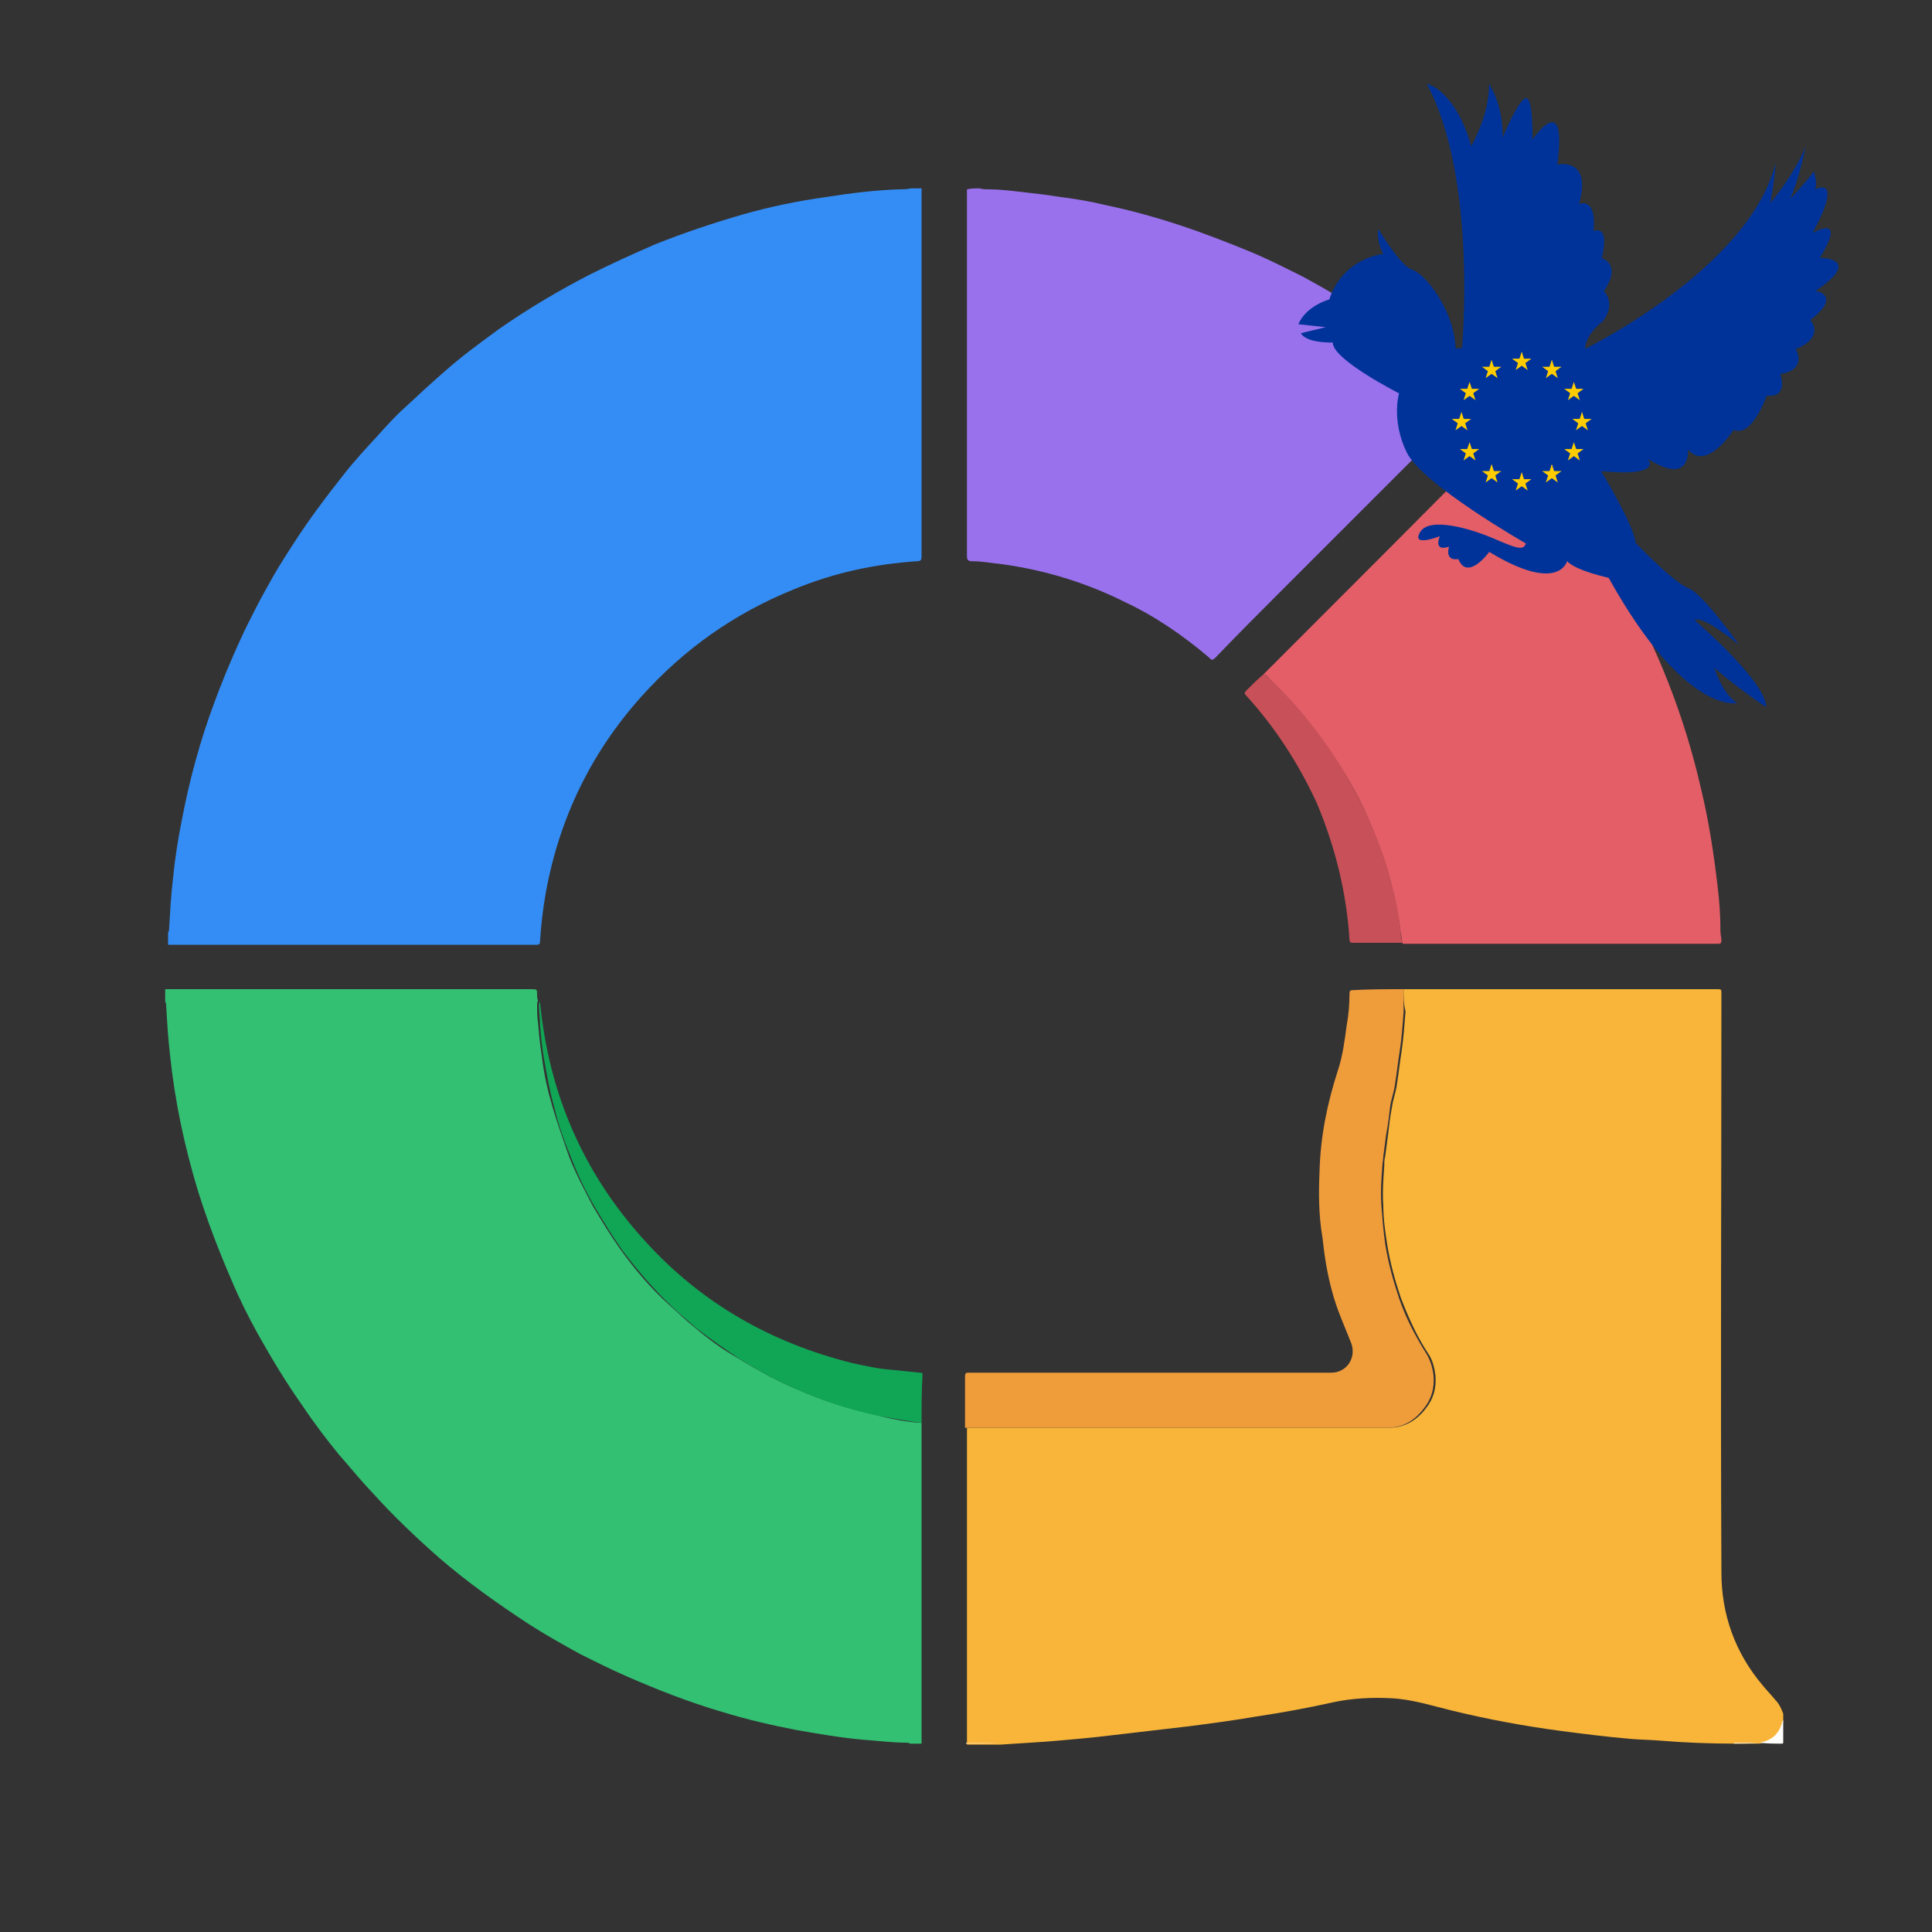 <?xml version="1.0" encoding="utf-8"?>
<!-- Generator: Adobe Illustrator 24.3.0, SVG Export Plug-In . SVG Version: 6.00 Build 0)  -->
<svg version="1.1" xmlns="http://www.w3.org/2000/svg" xmlns:xlink="http://www.w3.org/1999/xlink" x="0px" y="0px"
	 viewBox="0 0 200 200" style="enable-background:new 0 0 200 200;" xml:space="preserve">
<rect x="0" y="0" width="200" height="200" fill="#333333" stroke="none"/>
<style type="text/css">
	.st0{fill:#F9B53A;}
	.st1{fill:#348DF5;}
	.st2{fill:#33C073;}
	.st3{fill:#9971ED;}
	.st4{fill:#FEFEFD;}
	.st5{fill:#FCD183;}
	.st6{fill:#FDE7C0;}
	.st7{fill:#E35E67;}
	.st8{fill:#EF9C3B;}
	.st9{fill:#10A656;}
	.st10{fill:#C85058;}
	.st11{fill:#003399;}
	.st12{fill:#FFCC00;}
</style>
<g id="Layer_2">
	<g>
		<path class="st0" d="M145.3,102.4c8.4,0,16.8,0,25.3,0c2.4,0,4.7,0,7.1,0c0.5,0,0.5,0,0.5,0.5c0,20-0.1,39.9,0,59.9
			c0,4.3,1.4,8.3,4.3,11.7c0.4,0.5,0.9,1,1.3,1.5c0.4,0.4,0.6,0.9,0.8,1.4c0,0.3,0,0.5,0,0.8c0,0-0.1,0.1-0.1,0.1
			c-0.3,1.3-1.1,2-2.4,2.2c-0.9,0-1.7,0-2.6,0c-2.5,0-5-0.1-7.5-0.3c-1.1-0.1-2.2-0.1-3.3-0.2c-2.3-0.2-4.7-0.5-7-0.8
			c-3.8-0.5-7.6-1.2-11.3-2.1c-2.1-0.5-4.2-1.2-6.4-1.3c-2-0.1-4,0-5.9,0.4c-2.7,0.6-5.4,1.1-8.1,1.5c-2.3,0.4-4.6,0.7-6.9,1
			c-2.6,0.3-5.2,0.6-7.7,0.9c-2.4,0.3-4.8,0.5-7.2,0.7c-1.5,0.1-3.1,0.2-4.6,0.3c-1.2,0-2.4,0-3.5,0c0-0.1,0-0.2,0-0.4
			c0-10.7,0-21.4,0-32c0-0.1,0-0.2,0-0.4c14.6,0,29.2,0,43.7,0c1.6,0,2.9-0.8,3.8-2c0.8-1,1.1-2.1,1-3.4c-0.1-0.8-0.3-1.6-0.7-2.2
			c-1.2-1.8-2.1-3.8-2.9-5.9c-0.6-1.8-1.1-3.6-1.4-5.5c-0.2-1.3-0.4-2.6-0.4-4c-0.1-1.3,0-2.7,0.1-4.1c0-0.3,0-0.7,0.1-1
			c0.1-0.8,0.2-1.5,0.3-2.3c0.1-0.9,0.2-1.8,0.4-2.8c0.1-0.8,0.4-1.5,0.5-2.3c0.2-1.2,0.3-2.3,0.5-3.5c0.2-1.4,0.3-2.8,0.4-4.1
			C145.3,103.9,145.3,103.1,145.3,102.4z"/>
		<path class="st1" d="M95.4,19.5c0,0.1,0,0.2,0,0.4c0,12.6,0,25.1,0,37.7c0,0.4-0.1,0.5-0.5,0.5c-4.4,0.3-8.6,1.2-12.7,2.9
			c-6.2,2.5-11.4,6.2-15.8,11.1c-5.2,5.8-8.5,12.6-9.9,20.3c-0.3,1.7-0.5,3.4-0.6,5.1c0,0.2-0.1,0.3-0.3,0.3c-0.1,0-0.2,0-0.3,0
			c-12.6,0-25.2,0-37.9,0c0-0.4,0-0.9,0-1.3c0.1-0.1,0.1-0.2,0.1-0.3c0.1-1.7,0.2-3.5,0.4-5.2c0.2-2,0.5-4,0.9-6
			c0.8-4.2,1.9-8.3,3.4-12.3c1-2.7,2.1-5.3,3.3-7.8c0.7-1.4,1.4-2.8,2.2-4.2c0.8-1.5,1.7-2.9,2.6-4.3c1.6-2.5,3.4-4.9,5.3-7.3
			c1.1-1.4,2.3-2.7,3.5-4c0.9-1,1.8-2,2.8-2.9c1.4-1.3,2.8-2.6,4.3-3.9c1.7-1.5,3.5-2.8,5.4-4.2c3-2.1,6.2-4,9.5-5.7
			c2.2-1.1,4.4-2.1,6.7-3.1c3-1.2,6-2.2,9.1-3.1c2.8-0.8,5.7-1.4,8.6-1.8c2.5-0.4,5-0.7,7.5-0.8c0.4,0,0.9,0,1.3-0.1
			C94.5,19.5,95,19.5,95.4,19.5z"/>
		<path class="st2" d="M95.4,147.3c0,0.2,0,0.4,0,0.6c0,10.9,0,21.7,0,32.6c-0.4,0-0.8,0-1.2,0c-0.1-0.1-0.3-0.1-0.4-0.1
			c-1.5,0-2.9-0.2-4.4-0.3c-2.3-0.2-4.6-0.6-6.9-1c-2.6-0.5-5.2-1.1-7.8-1.9c-3.4-1-6.7-2.3-9.9-3.7c-1.6-0.7-3.2-1.5-4.8-2.3
			c-1.8-1-3.6-2-5.3-3.1c-3.2-2.1-6.3-4.3-9.2-6.8c-1.6-1.4-3.1-2.8-4.6-4.3c-1.1-1.1-2.1-2.2-3.2-3.4c-0.9-1-1.7-2-2.6-3
			c-1.3-1.6-2.6-3.3-3.8-5.1c-1.7-2.4-3.2-4.9-4.6-7.4c-1-1.8-1.9-3.6-2.7-5.5c-1.3-3-2.5-6.1-3.5-9.3c-1.4-4.6-2.4-9.3-2.9-14.1
			c-0.2-1.7-0.3-3.4-0.4-5.1c0-0.1,0-0.3-0.1-0.4c0-0.4,0-0.9,0-1.3c12.6,0,25.3,0,37.9,0c0.6,0,0.6,0,0.6,0.6c0,0.2,0,0.4,0.1,0.6
			c-0.1,0.1-0.1,0.3-0.1,0.4c0,0.6,0,1.3,0.1,1.9c0.1,1.2,0.2,2.3,0.4,3.5c0.2,1.8,0.6,3.5,1.1,5.2c0.5,1.7,1.1,3.4,1.7,5.1
			c0.7,1.8,1.6,3.5,2.5,5.2c0.9,1.5,1.8,3,2.8,4.4c1.5,2.1,3.2,4.1,5.1,5.8c0.9,0.8,1.7,1.6,2.6,2.3c1.4,1.2,2.9,2.3,4.5,3.2
			c1.1,0.7,2.2,1.3,3.3,1.9c1,0.5,2,1,3,1.4c2.5,1.1,5,1.9,7.7,2.5C92.2,146.9,93.8,147.2,95.4,147.3z"/>
		<path class="st3" d="M101.4,19.5c0.3,0.1,0.7,0.1,1,0.1c0.9,0,1.8,0.1,2.7,0.2c0.9,0.1,1.7,0.2,2.6,0.3c1,0.1,1.9,0.3,2.9,0.4
			c1.3,0.2,2.5,0.4,3.7,0.7c3.4,0.7,6.8,1.7,10.1,2.9c1.9,0.7,3.7,1.4,5.6,2.2c1.6,0.7,3.2,1.5,4.8,2.3c2.4,1.3,4.8,2.7,7.1,4.2
			c2.2,1.5,4.4,3,6.4,4.7c1.2,0.9,2.3,1.9,3.4,2.9c0.2,0.2,0.4,0.4,0.7,0.6c0.2,0.1,0.1,0.2,0,0.4c-0.1,0.1-0.2,0.2-0.2,0.2
			c-6.5,6.5-13,13-19.5,19.5c-2.3,2.3-4.6,4.6-6.9,7c-0.2,0.2-0.4,0.3-0.6,0c-2.7-2.3-5.6-4.3-8.8-5.8c-4-2-8.3-3.3-12.7-3.9
			c-1-0.1-2-0.3-3.1-0.3c-0.4,0-0.5-0.2-0.5-0.5c0-12.5,0-25.1,0-37.6c0-0.1,0-0.3,0-0.4C100.5,19.5,100.9,19.5,101.4,19.5z"/>
		<path class="st4" d="M182.1,180.4c1.3-0.2,2.1-0.9,2.4-2.2c0,0,0-0.1,0.1-0.1c0,0.7,0,1.5,0,2.2c0,0.2,0,0.2-0.2,0.2
			C183.6,180.5,182.9,180.5,182.1,180.4C182.1,180.5,182.1,180.5,182.1,180.4z"/>
		<path class="st5" d="M103.5,180.4C103.5,180.5,103.5,180.5,103.5,180.4c-1.2,0.1-2.4,0.1-3.5,0.1c0,0,0-0.1,0-0.1
			C101.2,180.4,102.4,180.4,103.5,180.4z"/>
		<path class="st6" d="M182.1,180.4C182.1,180.5,182.1,180.5,182.1,180.4c-0.9,0.1-1.7,0.1-2.6,0.1c0,0,0,0,0-0.1
			C180.4,180.4,181.2,180.4,182.1,180.4z"/>
		<path class="st7" d="M130.8,69.8c0.8-0.8,1.6-1.6,2.4-2.4c7.5-7.5,15-15,22.4-22.5c0.4-0.4,0.4-0.4,0.8,0
			c4.4,4.7,8.2,9.9,11.4,15.5c3.8,6.7,6.6,13.8,8.3,21.3c0.8,3.3,1.3,6.6,1.7,10c0.2,1.6,0.3,3.1,0.3,4.7c0,0.3,0.1,0.7,0.1,1
			c0,0.2-0.1,0.3-0.3,0.3c-0.1,0-0.1,0-0.2,0c-10.7,0-21.4,0-32.1,0c-0.1,0-0.3,0-0.4,0c-0.1-0.4-0.1-0.8-0.2-1.1
			c-0.2-1.8-0.6-3.5-1-5.2c-0.5-2-1.2-3.9-2-5.8c-1-2.5-2.3-4.9-3.8-7.1c-1.9-2.9-4.1-5.6-6.6-8C131.3,70.1,131.1,69.9,130.8,69.8z"
			/>
		<path class="st8" d="M145.3,102.4c0,0.8,0,1.5,0,2.3c-0.1,1.4-0.2,2.8-0.4,4.1c-0.2,1.2-0.3,2.3-0.5,3.5c-0.1,0.8-0.4,1.5-0.5,2.3
			c-0.1,0.9-0.2,1.8-0.4,2.8c-0.1,0.8-0.2,1.5-0.3,2.3c0,0.3-0.1,0.7-0.1,1c-0.1,1.3-0.2,2.7-0.1,4.1c0.1,1.3,0.2,2.6,0.4,4
			c0.3,1.9,0.8,3.7,1.4,5.5c0.7,2.1,1.7,4,2.9,5.9c0.4,0.7,0.6,1.4,0.7,2.2c0.1,1.3-0.2,2.4-1,3.4c-1,1.3-2.2,2-3.8,2
			c-14.6,0-29.2,0-43.7,0c0-1.8,0-3.6,0-5.4c0-0.2,0.1-0.3,0.3-0.3c0.1,0,0.2,0,0.3,0c12.4,0,24.8,0,37.3,0c1.6,0,2.6-1.5,2.1-3
			c-0.7-1.8-1.5-3.5-2-5.4c-0.5-1.8-0.8-3.7-1-5.6c-0.4-2.3-0.4-4.6-0.3-6.9c0.1-3.6,0.8-7,1.9-10.4c0.5-1.5,0.7-3.1,0.9-4.6
			c0.2-1.1,0.3-2.2,0.3-3.3c0-0.2,0-0.4,0.3-0.4C141.8,102.4,143.5,102.4,145.3,102.4z"/>
		<path class="st9" d="M95.4,147.3c-1.6-0.2-3.2-0.5-4.8-0.8c-2.6-0.6-5.2-1.4-7.7-2.5c-1-0.4-2-0.9-3-1.4c-1.1-0.6-2.2-1.2-3.3-1.9
			c-1.5-1-3.1-2.1-4.5-3.2c-0.9-0.8-1.8-1.5-2.6-2.3c-1.9-1.8-3.6-3.8-5.1-5.8c-1-1.4-1.9-2.9-2.8-4.4c-1-1.7-1.8-3.4-2.5-5.2
			c-0.7-1.7-1.3-3.3-1.7-5.1c-0.5-1.7-0.8-3.5-1.1-5.2c-0.2-1.1-0.3-2.3-0.4-3.5c0-0.6-0.1-1.3-0.1-1.9c0-0.1,0-0.3,0.1-0.4
			c0.9,9.5,4.5,17.8,10.9,24.8c5.8,6.4,13,10.5,21.4,12.6c1.4,0.3,2.7,0.6,4.1,0.7c0.9,0.1,1.9,0.2,2.9,0.3c0.2,0,0.3,0,0.3,0.2
			C95.4,143.9,95.4,145.6,95.4,147.3z"/>
		<path class="st10" d="M130.8,69.8c0.3,0.1,0.5,0.4,0.8,0.6c2.5,2.4,4.7,5.1,6.6,8c1.5,2.3,2.7,4.6,3.8,7.1c0.8,1.9,1.5,3.8,2,5.8
			c0.5,1.7,0.8,3.4,1,5.2c0,0.4,0.1,0.8,0.2,1.1c-1.7,0-3.5,0-5.2,0c-0.2,0-0.3-0.1-0.3-0.3c-0.3-4.9-1.5-9.7-3.4-14.2
			C134.4,79,132,75.3,129,72c-0.2-0.2-0.2-0.3,0-0.5C129.6,70.9,130.2,70.3,130.8,69.8z"/>
	</g>
</g>
<g id="Layer_1" inkscape:version="1.1 (c4e8f9e, 2021-05-24)" sodipodi:docname="ahaslides.svg" xmlns:inkscape="http://www.inkscape.org/namespaces/inkscape" xmlns:sodipodi="http://sodipodi.sourceforge.net/DTD/sodipodi-0.dtd" xmlns:svg="http://www.w3.org/2000/svg">
	
		<sodipodi:namedview  bordercolor="#666666" borderopacity="1.0" id="namedview24" inkscape:current-layer="Layer_1" inkscape:cx="100" inkscape:cy="102.74914" inkscape:pagecheckerboard="0" inkscape:pageopacity="0.0" inkscape:pageshadow="2" inkscape:window-height="1081" inkscape:window-maximized="0" inkscape:window-width="1312" inkscape:window-x="0" inkscape:window-y="25" inkscape:zoom="4.365" pagecolor="#ffffff" showgrid="false">
		</sodipodi:namedview>
	<g id="g580" transform="matrix(0.583,0,0,0.583,132.659,-49.621)">
		<g id="g2468" transform="matrix(0.47,0,0,0.47,3.01,100.011)">
			<path id="path140" class="st11" d="M61.8,99.8c0,0,5.9-64.2-13.3-99.8c0,0,10.6,2,16.8,23.5c0,0,7-12.1,6.7-23.5
				c0,0,5.5,7.8,5.1,20.3c0,0,6.3-15.2,9-14.9c2.7,0.4,2.3,15.7,2.3,15.7s13.3-19.9,9.4,9.4c0,0,13.3-3.1,8.2,14.9
				c0,0,6.7-3.1,5.5,10.2c0,0,6.3-3.1,3.1,10.2c0,0,7.8,2.3,0.8,12.5c0,0,4.8,4.5-0.4,11.4c0,0-6.4,4.5-6.7,10.4
				c0,0,62.2-30.4,72-70.3c0,0-0.4,6.3-2,15.2c0,0,9.8-11.7,13.3-21.5c0,0-2.3,12.5-5.9,20c0,0,7.8-8.2,9-10.6c0,0,1.6,5.1,0.4,7
				c0,0,11.3-6.3-0.8,16.4c0,0,13.3-7.8,2.7,9.4c0,0,16.8,0-1.6,12.5c0,0,10.2,1.6-2,11c0,0,5.9,6.3-5.5,11c0,0,4.7,7.8-5.9,9.4
				c0,0,3.5,9-5.1,8.2c0,0-5.5,16-12.5,12.9c0,0-10.2,16-17.2,7.4c0,0,1.2,14.1-15.2,3.5c0,0,6.3,7-17.6,4.7c0,0,12.9,21.5,12.9,27
				c0,0,14.5,15.2,20,17.2c5.5,2,19.2,21.5,19.2,21.5s-13.3-11.3-16.8-9.4c0,0,27,23.1,27,32.9c-6.8-4.6-13.3-9.5-19.6-14.9
				c0,0,3.1,9.8,8.6,13.3c0,0-19.6,4.7-48.5-47.3c0,0-12.5-2.7-15.7-6.3c0,0-3.1,12.5-29.4-3.5c0,0-8.2,11.3-11.7,2.7
				c0,0-5.1,1.2-3.5-4.7c0,0-5.9,2.4-3.5-3.9c0,0-11,4.3-7.4-1.6c3.5-5.9,19.2-1.2,27.4,2.3c8.2,3.5,11.7,5.1,12.5,2
				c0,0-39.1-22.3-45-34.4S38,116.9,38,116.9s-25.4-12.9-25-19.2c0,0-9.8,0.4-12.1-3.5l9.4-2.3L0,90.8c0,0,2-6.3,11.7-9.4
				c0,0,3.6-14.4,20.3-17.2c0,0-2.6-4.7-1.8-9.4c0,0,8.3,14.1,12.8,15.4c4.4,1.3,15.7,14.4,16.4,29.8L61.8,99.8z"/>
			<g id="g578" transform="translate(57.426,101.213)">
				<g id="g176" transform="translate(22.76)">
					<g id="g146" transform="translate(2.361)">
						<path id="path142" class="st12" d="M1.8,0L0.6,3.6l1.8,0.6L1.8,0z"/>
						<path id="path144" class="st12" d="M1.8,0L3,3.6L1.2,4.2L1.8,0z"/>
					</g>
					<g id="g160" transform="translate(2.47,0.906)">
						<g id="g152" transform="rotate(72,2.373,3.265)">
							<path id="path148" class="st12" d="M1.8,0L0.6,3.6l1.8,0.6L1.8,0z"/>
							<path id="path150" class="st12" d="M1.8,0L3,3.6L1.2,4.2L1.8,0z"/>
						</g>
						<g id="g158" transform="matrix(-0.809,0.588,-0.588,-0.809,5.384,4.896)">
							<path id="path154" class="st12" d="M1.8,0L0.6,3.6l1.8,0.6L1.8,0z"/>
							<path id="path156" class="st12" d="M1.8,0L3,3.6L1.2,4.2L1.8,0z"/>
						</g>
					</g>
					<g id="g174" transform="rotate(180,2.93,3.961)">
						<g id="g166" transform="rotate(-72,4.315,2.34)">
							<path id="path162" class="st12" d="M1.8,4.2L0.6,0.6L2.4,0L1.8,4.2z"/>
							<path id="path164" class="st12" d="M1.8,4.2L3,0.6L1.2,0L1.8,4.2z"/>
						</g>
						<g id="g172" transform="matrix(-0.809,-0.588,0.588,-0.809,2.919,5.513)">
							<path id="path168" class="st12" d="M1.8,4.2L0.6,0.6L2.4,0L1.8,4.2z"/>
							<path id="path170" class="st12" d="M1.8,4.2L3,0.6L1.2,0L1.8,4.2z"/>
						</g>
					</g>
				</g>
				<g id="g212" transform="translate(22.76,45.519)">
					<g id="g182" transform="translate(2.361)">
						<path id="path178" class="st12" d="M1.8,0L0.6,3.6l1.8,0.6L1.8,0z"/>
						<path id="path180" class="st12" d="M1.8,0L3,3.6L1.2,4.2L1.8,0z"/>
					</g>
					<g id="g196" transform="translate(2.47,0.906)">
						<g id="g188" transform="rotate(72,2.373,3.265)">
							<path id="path184" class="st12" d="M1.8,0L0.6,3.6l1.8,0.6L1.8,0z"/>
							<path id="path186" class="st12" d="M1.8,0L3,3.6L1.2,4.2L1.8,0z"/>
						</g>
						<g id="g194" transform="matrix(-0.809,0.588,-0.588,-0.809,5.384,4.896)">
							<path id="path190" class="st12" d="M1.8,0L0.6,3.6l1.8,0.6L1.8,0z"/>
							<path id="path192" class="st12" d="M1.8,0L3,3.6L1.2,4.2L1.8,0z"/>
						</g>
					</g>
					<g id="g210" transform="rotate(180,2.93,3.961)">
						<g id="g202" transform="rotate(-72,4.315,2.34)">
							<path id="path198" class="st12" d="M1.8,4.2L0.6,0.6L2.4,0L1.8,4.2z"/>
							<path id="path200" class="st12" d="M1.8,4.2L3,0.6L1.2,0L1.8,4.2z"/>
						</g>
						<g id="g208" transform="matrix(-0.809,-0.588,0.588,-0.809,2.919,5.513)">
							<path id="path204" class="st12" d="M1.8,4.2L0.6,0.6L2.4,0L1.8,4.2z"/>
							<path id="path206" class="st12" d="M1.8,4.2L3,0.6L1.2,0L1.8,4.2z"/>
						</g>
					</g>
				</g>
				<g id="g394" transform="translate(0,1.054)">
					<g id="g248" transform="translate(0,21.706)">
						<g id="g218" transform="translate(2.361)">
							<path id="path214" class="st12" d="M1.8,0L0.6,3.6l1.8,0.6L1.8,0z"/>
							<path id="path216" class="st12" d="M1.8,0L3,3.6L1.2,4.2L1.8,0z"/>
						</g>
						<g id="g232" transform="translate(2.47,0.906)">
							<g id="g224" transform="rotate(72,2.373,3.265)">
								<path id="path220" class="st12" d="M1.8,0L0.6,3.6l1.8,0.6L1.8,0z"/>
								<path id="path222" class="st12" d="M1.8,0L3,3.6L1.2,4.2L1.8,0z"/>
							</g>
							<g id="g230" transform="matrix(-0.809,0.588,-0.588,-0.809,5.384,4.896)">
								<path id="path226" class="st12" d="M1.8,0L0.6,3.6l1.8,0.6L1.8,0z"/>
								<path id="path228" class="st12" d="M1.8,0L3,3.6L1.2,4.2L1.8,0z"/>
							</g>
						</g>
						<g id="g246" transform="rotate(180,2.93,3.961)">
							<g id="g238" transform="rotate(-72,4.315,2.34)">
								<path id="path234" class="st12" d="M1.8,4.2L0.6,0.6L2.4,0L1.8,4.2z"/>
								<path id="path236" class="st12" d="M1.8,4.2L3,0.6L1.2,0L1.8,4.2z"/>
							</g>
							<g id="g244" transform="matrix(-0.809,-0.588,0.588,-0.809,2.919,5.513)">
								<path id="path240" class="st12" d="M1.8,4.2L0.6,0.6L2.4,0L1.8,4.2z"/>
								<path id="path242" class="st12" d="M1.8,4.2L3,0.6L1.2,0L1.8,4.2z"/>
							</g>
						</g>
					</g>
					<g id="g284" transform="matrix(-0.809,-0.588,0.588,-0.809,16.685,11.306)">
						<g id="g254" transform="translate(2.361)">
							<path id="path250" class="st12" d="M1.8,0L0.6,3.6l1.8,0.6L1.8,0z"/>
							<path id="path252" class="st12" d="M1.8,0L3,3.6L1.2,4.2L1.8,0z"/>
						</g>
						<g id="g268" transform="translate(2.47,0.906)">
							<g id="g260" transform="rotate(72,2.373,3.265)">
								<path id="path256" class="st12" d="M1.8,0L0.6,3.6l1.8,0.6L1.8,0z"/>
								<path id="path258" class="st12" d="M1.8,0L3,3.6L1.2,4.2L1.8,0z"/>
							</g>
							<g id="g266" transform="matrix(-0.809,0.588,-0.588,-0.809,5.384,4.896)">
								<path id="path262" class="st12" d="M1.8,0L0.6,3.6l1.8,0.6L1.8,0z"/>
								<path id="path264" class="st12" d="M1.8,0L3,3.6L1.2,4.2L1.8,0z"/>
							</g>
						</g>
						<g id="g282" transform="rotate(180,2.93,3.961)">
							<g id="g274" transform="rotate(-72,4.315,2.34)">
								<path id="path270" class="st12" d="M1.8,4.2L0.6,0.6L2.4,0L1.8,4.2z"/>
								<path id="path272" class="st12" d="M1.8,4.2L3,0.6L1.2,0L1.8,4.2z"/>
							</g>
							<g id="g280" transform="matrix(-0.809,-0.588,0.588,-0.809,2.919,5.513)">
								<path id="path276" class="st12" d="M1.8,4.2L0.6,0.6L2.4,0L1.8,4.2z"/>
								<path id="path278" class="st12" d="M1.8,4.2L3,0.6L1.2,0L1.8,4.2z"/>
							</g>
						</g>
					</g>
					<g id="g320" transform="matrix(-0.809,0.588,-0.588,-0.809,12.814,14.74)">
						<g id="g290" transform="translate(2.361)">
							<path id="path286" class="st12" d="M1.8,0L0.6,3.6l1.8,0.6L1.8,0z"/>
							<path id="path288" class="st12" d="M1.8,0L3,3.6L1.2,4.2L1.8,0z"/>
						</g>
						<g id="g304" transform="translate(2.47,0.906)">
							<g id="g296" transform="rotate(72,2.373,3.265)">
								<path id="path292" class="st12" d="M1.8,0L0.6,3.6l1.8,0.6L1.8,0z"/>
								<path id="path294" class="st12" d="M1.8,0L3,3.6L1.2,4.2L1.8,0z"/>
							</g>
							<g id="g302" transform="matrix(-0.809,0.588,-0.588,-0.809,5.384,4.896)">
								<path id="path298" class="st12" d="M1.8,0L0.6,3.6l1.8,0.6L1.8,0z"/>
								<path id="path300" class="st12" d="M1.8,0L3,3.6L1.2,4.2L1.8,0z"/>
							</g>
						</g>
						<g id="g318" transform="rotate(180,2.93,3.961)">
							<g id="g310" transform="rotate(-72,4.315,2.34)">
								<path id="path306" class="st12" d="M1.8,4.2L0.6,0.6L2.4,0L1.8,4.2z"/>
								<path id="path308" class="st12" d="M1.8,4.2L3,0.6L1.2,0L1.8,4.2z"/>
							</g>
							<g id="g316" transform="matrix(-0.809,-0.588,0.588,-0.809,2.919,5.513)">
								<path id="path312" class="st12" d="M1.8,4.2L0.6,0.6L2.4,0L1.8,4.2z"/>
								<path id="path314" class="st12" d="M1.8,4.2L3,0.6L1.2,0L1.8,4.2z"/>
							</g>
						</g>
					</g>
					<g id="g466" transform="rotate(72,-17.08,22.435)">
						<g id="g326" transform="translate(2.361)">
							<path id="path322" class="st12" d="M1.8,0L0.6,3.6l1.8,0.6L1.8,0z"/>
							<path id="path324" class="st12" d="M1.8,0L3,3.6L1.2,4.2L1.8,0z"/>
						</g>
						<g id="g340" transform="translate(2.47,0.906)">
							<g id="g332" transform="rotate(72,2.373,3.265)">
								<path id="path328" class="st12" d="M1.8,0L0.6,3.6l1.8,0.6L1.8,0z"/>
								<path id="path330" class="st12" d="M1.8,0L3,3.6L1.2,4.2L1.8,0z"/>
							</g>
							<g id="g338" transform="matrix(-0.809,0.588,-0.588,-0.809,5.384,4.896)">
								<path id="path334" class="st12" d="M1.8,0L0.6,3.6l1.8,0.6L1.8,0z"/>
								<path id="path336" class="st12" d="M1.8,0L3,3.6L1.2,4.2L1.8,0z"/>
							</g>
						</g>
						<g id="g354" transform="rotate(180,2.93,3.961)">
							<g id="g346" transform="rotate(-72,4.315,2.34)">
								<path id="path342" class="st12" d="M1.8,4.2L0.6,0.6L2.4,0L1.8,4.2z"/>
								<path id="path344" class="st12" d="M1.8,4.2L3,0.6L1.2,0L1.8,4.2z"/>
							</g>
							<g id="g352" transform="matrix(-0.809,-0.588,0.588,-0.809,2.919,5.513)">
								<path id="path348" class="st12" d="M1.8,4.2L0.6,0.6L2.4,0L1.8,4.2z"/>
								<path id="path350" class="st12" d="M1.8,4.2L3,0.6L1.2,0L1.8,4.2z"/>
							</g>
						</g>
					</g>
					<g id="g392" transform="rotate(72,-18.647,32.333)">
						<g id="g362" transform="translate(2.361)">
							<path id="path358" class="st12" d="M1.8,0L0.6,3.6l1.8,0.6L1.8,0z"/>
							<path id="path360" class="st12" d="M1.8,0L3,3.6L1.2,4.2L1.8,0z"/>
						</g>
						<g id="g376" transform="translate(2.47,0.906)">
							<g id="g368" transform="rotate(72,2.373,3.265)">
								<path id="path364" class="st12" d="M1.8,0L0.6,3.6l1.8,0.6L1.8,0z"/>
								<path id="path366" class="st12" d="M1.8,0L3,3.6L1.2,4.2L1.8,0z"/>
							</g>
							<g id="g374" transform="matrix(-0.809,0.588,-0.588,-0.809,5.384,4.896)">
								<path id="path370" class="st12" d="M1.8,0L0.6,3.6l1.8,0.6L1.8,0z"/>
								<path id="path372" class="st12" d="M1.8,0L3,3.6L1.2,4.2L1.8,0z"/>
							</g>
						</g>
						<g id="g390" transform="rotate(180,2.93,3.961)">
							<g id="g382" transform="rotate(-72,4.315,2.34)">
								<path id="path378" class="st12" d="M1.8,4.2L0.6,0.6L2.4,0L1.8,4.2z"/>
								<path id="path380" class="st12" d="M1.8,4.2L3,0.6L1.2,0L1.8,4.2z"/>
							</g>
							<g id="g388" transform="matrix(-0.809,-0.588,0.588,-0.809,2.919,5.513)">
								<path id="path384" class="st12" d="M1.8,4.2L0.6,0.6L2.4,0L1.8,4.2z"/>
								<path id="path386" class="st12" d="M1.8,4.2L3,0.6L1.2,0L1.8,4.2z"/>
							</g>
						</g>
					</g>
				</g>
				<g id="g576" transform="rotate(180,26.925,25.75)">
					<g id="g430" transform="translate(0,20.819)">
						<g id="g400" transform="translate(2.361,3.729)">
							<path id="path396" class="st12" d="M1.8,4.2L0.6,0.6L2.4,0L1.8,4.2z"/>
							<path id="path398" class="st12" d="M1.8,4.2L3,0.6L1.2,0L1.8,4.2z"/>
						</g>
						<g id="g414" transform="translate(2.47)">
							<g id="g406" transform="rotate(-72,4.315,2.34)">
								<path id="path402" class="st12" d="M1.8,4.2L0.6,0.6L2.4,0L1.8,4.2z"/>
								<path id="path404" class="st12" d="M1.8,4.2L3,0.6L1.2,0L1.8,4.2z"/>
							</g>
							<g id="g412" transform="matrix(-0.809,-0.588,0.588,-0.809,2.919,5.513)">
								<path id="path408" class="st12" d="M1.8,4.2L0.6,0.6L2.4,0L1.8,4.2z"/>
								<path id="path410" class="st12" d="M1.8,4.2L3,0.6L1.2,0L1.8,4.2z"/>
							</g>
						</g>
						<g id="g428" transform="rotate(180,2.93,3.509)">
							<g id="g420" transform="rotate(72,2.373,3.265)">
								<path id="path416" class="st12" d="M1.8,0L0.6,3.6l1.8,0.6L1.8,0z"/>
								<path id="path418" class="st12" d="M1.8,0L3,3.6L1.2,4.2L1.8,0z"/>
							</g>
							<g id="g426" transform="matrix(-0.809,0.588,-0.588,-0.809,5.384,4.896)">
								<path id="path422" class="st12" d="M1.8,0L0.6,3.6l1.8,0.6L1.8,0z"/>
								<path id="path424" class="st12" d="M1.8,0L3,3.6L1.2,4.2L1.8,0z"/>
							</g>
						</g>
					</g>
					<g id="g522" transform="matrix(-0.809,0.588,-0.588,-0.809,21.342,45.551)">
						<g id="g436" transform="translate(2.361,3.729)">
							<path id="path432" class="st12" d="M1.8,4.2L0.6,0.6L2.4,0L1.8,4.2z"/>
							<path id="path434" class="st12" d="M1.8,4.2L3,0.6L1.2,0L1.8,4.2z"/>
						</g>
						<g id="g450" transform="translate(2.47)">
							<g id="g442" transform="rotate(-72,4.315,2.34)">
								<path id="path438" class="st12" d="M1.8,4.2L0.6,0.6L2.4,0L1.8,4.2z"/>
								<path id="path440" class="st12" d="M1.8,4.2L3,0.6L1.2,0L1.8,4.2z"/>
							</g>
							<g id="g448" transform="matrix(-0.809,-0.588,0.588,-0.809,2.919,5.513)">
								<path id="path444" class="st12" d="M1.8,4.2L0.6,0.6L2.4,0L1.8,4.2z"/>
								<path id="path446" class="st12" d="M1.8,4.2L3,0.6L1.2,0L1.8,4.2z"/>
							</g>
						</g>
						<g id="g464" transform="rotate(180,2.93,3.509)">
							<g id="g456" transform="rotate(72,2.373,3.265)">
								<path id="path452" class="st12" d="M1.8,0L0.6,3.6l1.8,0.6L1.8,0z"/>
								<path id="path454" class="st12" d="M1.8,0L3,3.6L1.2,4.2L1.8,0z"/>
							</g>
							<g id="g462" transform="matrix(-0.809,0.588,-0.588,-0.809,5.384,4.896)">
								<path id="path458" class="st12" d="M1.8,0L0.6,3.6l1.8,0.6L1.8,0z"/>
								<path id="path460" class="st12" d="M1.8,0L3,3.6L1.2,4.2L1.8,0z"/>
							</g>
						</g>
					</g>
					<g id="g502" transform="matrix(-0.809,-0.588,0.588,-0.809,8.157,42.116)">
						<g id="g472" transform="translate(2.361,3.729)">
							<path id="path468" class="st12" d="M1.8,4.2L0.6,0.6L2.4,0L1.8,4.2z"/>
							<path id="path470" class="st12" d="M1.8,4.2L3,0.6L1.2,0L1.8,4.2z"/>
						</g>
						<g id="g486" transform="translate(2.47)">
							<g id="g478" transform="rotate(-72,4.315,2.34)">
								<path id="path474" class="st12" d="M1.8,4.2L0.6,0.6L2.4,0L1.8,4.2z"/>
								<path id="path476" class="st12" d="M1.8,4.2L3,0.6L1.2,0L1.8,4.2z"/>
							</g>
							<g id="g484" transform="matrix(-0.809,-0.588,0.588,-0.809,2.919,5.513)">
								<path id="path480" class="st12" d="M1.8,4.2L0.6,0.6L2.4,0L1.8,4.2z"/>
								<path id="path482" class="st12" d="M1.8,4.2L3,0.6L1.2,0L1.8,4.2z"/>
							</g>
						</g>
						<g id="g500" transform="rotate(180,2.93,3.509)">
							<g id="g492" transform="rotate(72,2.373,3.265)">
								<path id="path488" class="st12" d="M1.8,0L0.6,3.6l1.8,0.6L1.8,0z"/>
								<path id="path490" class="st12" d="M1.8,0L3,3.6L1.2,4.2L1.8,0z"/>
							</g>
							<g id="g498" transform="matrix(-0.809,0.588,-0.588,-0.809,5.384,4.896)">
								<path id="path494" class="st12" d="M1.8,0L0.6,3.6l1.8,0.6L1.8,0z"/>
								<path id="path496" class="st12" d="M1.8,0L3,3.6L1.2,4.2L1.8,0z"/>
							</g>
						</g>
					</g>
					<g id="g538" transform="rotate(-72,12.185,6.75)">
						<g id="g508" transform="translate(2.361,3.729)">
							<path id="path504" class="st12" d="M1.8,4.2L0.6,0.6L2.4,0L1.8,4.2z"/>
							<path id="path506" class="st12" d="M1.8,4.2L3,0.6L1.2,0L1.8,4.2z"/>
						</g>
						<g id="g551" transform="translate(2.47)">
							<g id="g514" transform="rotate(-72,4.315,2.34)">
								<path id="path510" class="st12" d="M1.8,4.2L0.6,0.6L2.4,0L1.8,4.2z"/>
								<path id="path512" class="st12" d="M1.8,4.2L3,0.6L1.2,0L1.8,4.2z"/>
							</g>
							<g id="g520" transform="matrix(-0.809,-0.588,0.588,-0.809,2.919,5.513)">
								<path id="path516" class="st12" d="M1.8,4.2L0.6,0.6L2.4,0L1.8,4.2z"/>
								<path id="path518" class="st12" d="M1.8,4.2L3,0.6L1.2,0L1.8,4.2z"/>
							</g>
						</g>
						<g id="g536" transform="rotate(180,2.93,3.509)">
							<g id="g528" transform="rotate(72,2.373,3.265)">
								<path id="path524" class="st12" d="M1.8,0L0.6,3.6l1.8,0.6L1.8,0z"/>
								<path id="path526" class="st12" d="M1.8,0L3,3.6L1.2,4.2L1.8,0z"/>
							</g>
							<g id="g534" transform="matrix(-0.809,0.588,-0.588,-0.809,5.384,4.896)">
								<path id="path530" class="st12" d="M1.8,0L0.6,3.6l1.8,0.6L1.8,0z"/>
								<path id="path532" class="st12" d="M1.8,0L3,3.6L1.2,4.2L1.8,0z"/>
							</g>
						</g>
					</g>
					<g id="g574" transform="rotate(-72,10.617,-3.149)">
						<g id="g544" transform="translate(2.361,3.729)">
							<path id="path540" class="st12" d="M1.8,4.2L0.6,0.6L2.4,0L1.8,4.2z"/>
							<path id="path542" class="st12" d="M1.8,4.2L3,0.6L1.2,0L1.8,4.2z"/>
						</g>
						<g id="g558" transform="translate(2.47)">
							<g id="g550" transform="rotate(-72,4.315,2.34)">
								<path id="path546" class="st12" d="M1.8,4.2L0.6,0.6L2.4,0L1.8,4.2z"/>
								<path id="path548" class="st12" d="M1.8,4.2L3,0.6L1.2,0L1.8,4.2z"/>
							</g>
							<g id="g556" transform="matrix(-0.809,-0.588,0.588,-0.809,2.919,5.513)">
								<path id="path552" class="st12" d="M1.8,4.2L0.6,0.6L2.4,0L1.8,4.2z"/>
								<path id="path554" class="st12" d="M1.8,4.2L3,0.6L1.2,0L1.8,4.2z"/>
							</g>
						</g>
						<g id="g572" transform="rotate(180,2.93,3.509)">
							<g id="g564" transform="rotate(72,2.373,3.265)">
								<path id="path560" class="st12" d="M1.8,0L0.6,3.6l1.8,0.6L1.8,0z"/>
								<path id="path562" class="st12" d="M1.8,0L3,3.6L1.2,4.2L1.8,0z"/>
							</g>
							<g id="g570" transform="matrix(-0.809,0.588,-0.588,-0.809,5.384,4.896)">
								<path id="path566" class="st12" d="M1.8,0L0.6,3.6l1.8,0.6L1.8,0z"/>
								<path id="path568" class="st12" d="M1.8,0L3,3.6L1.2,4.2L1.8,0z"/>
							</g>
						</g>
					</g>
				</g>
			</g>
		</g>
	</g>
</g>
</svg>
